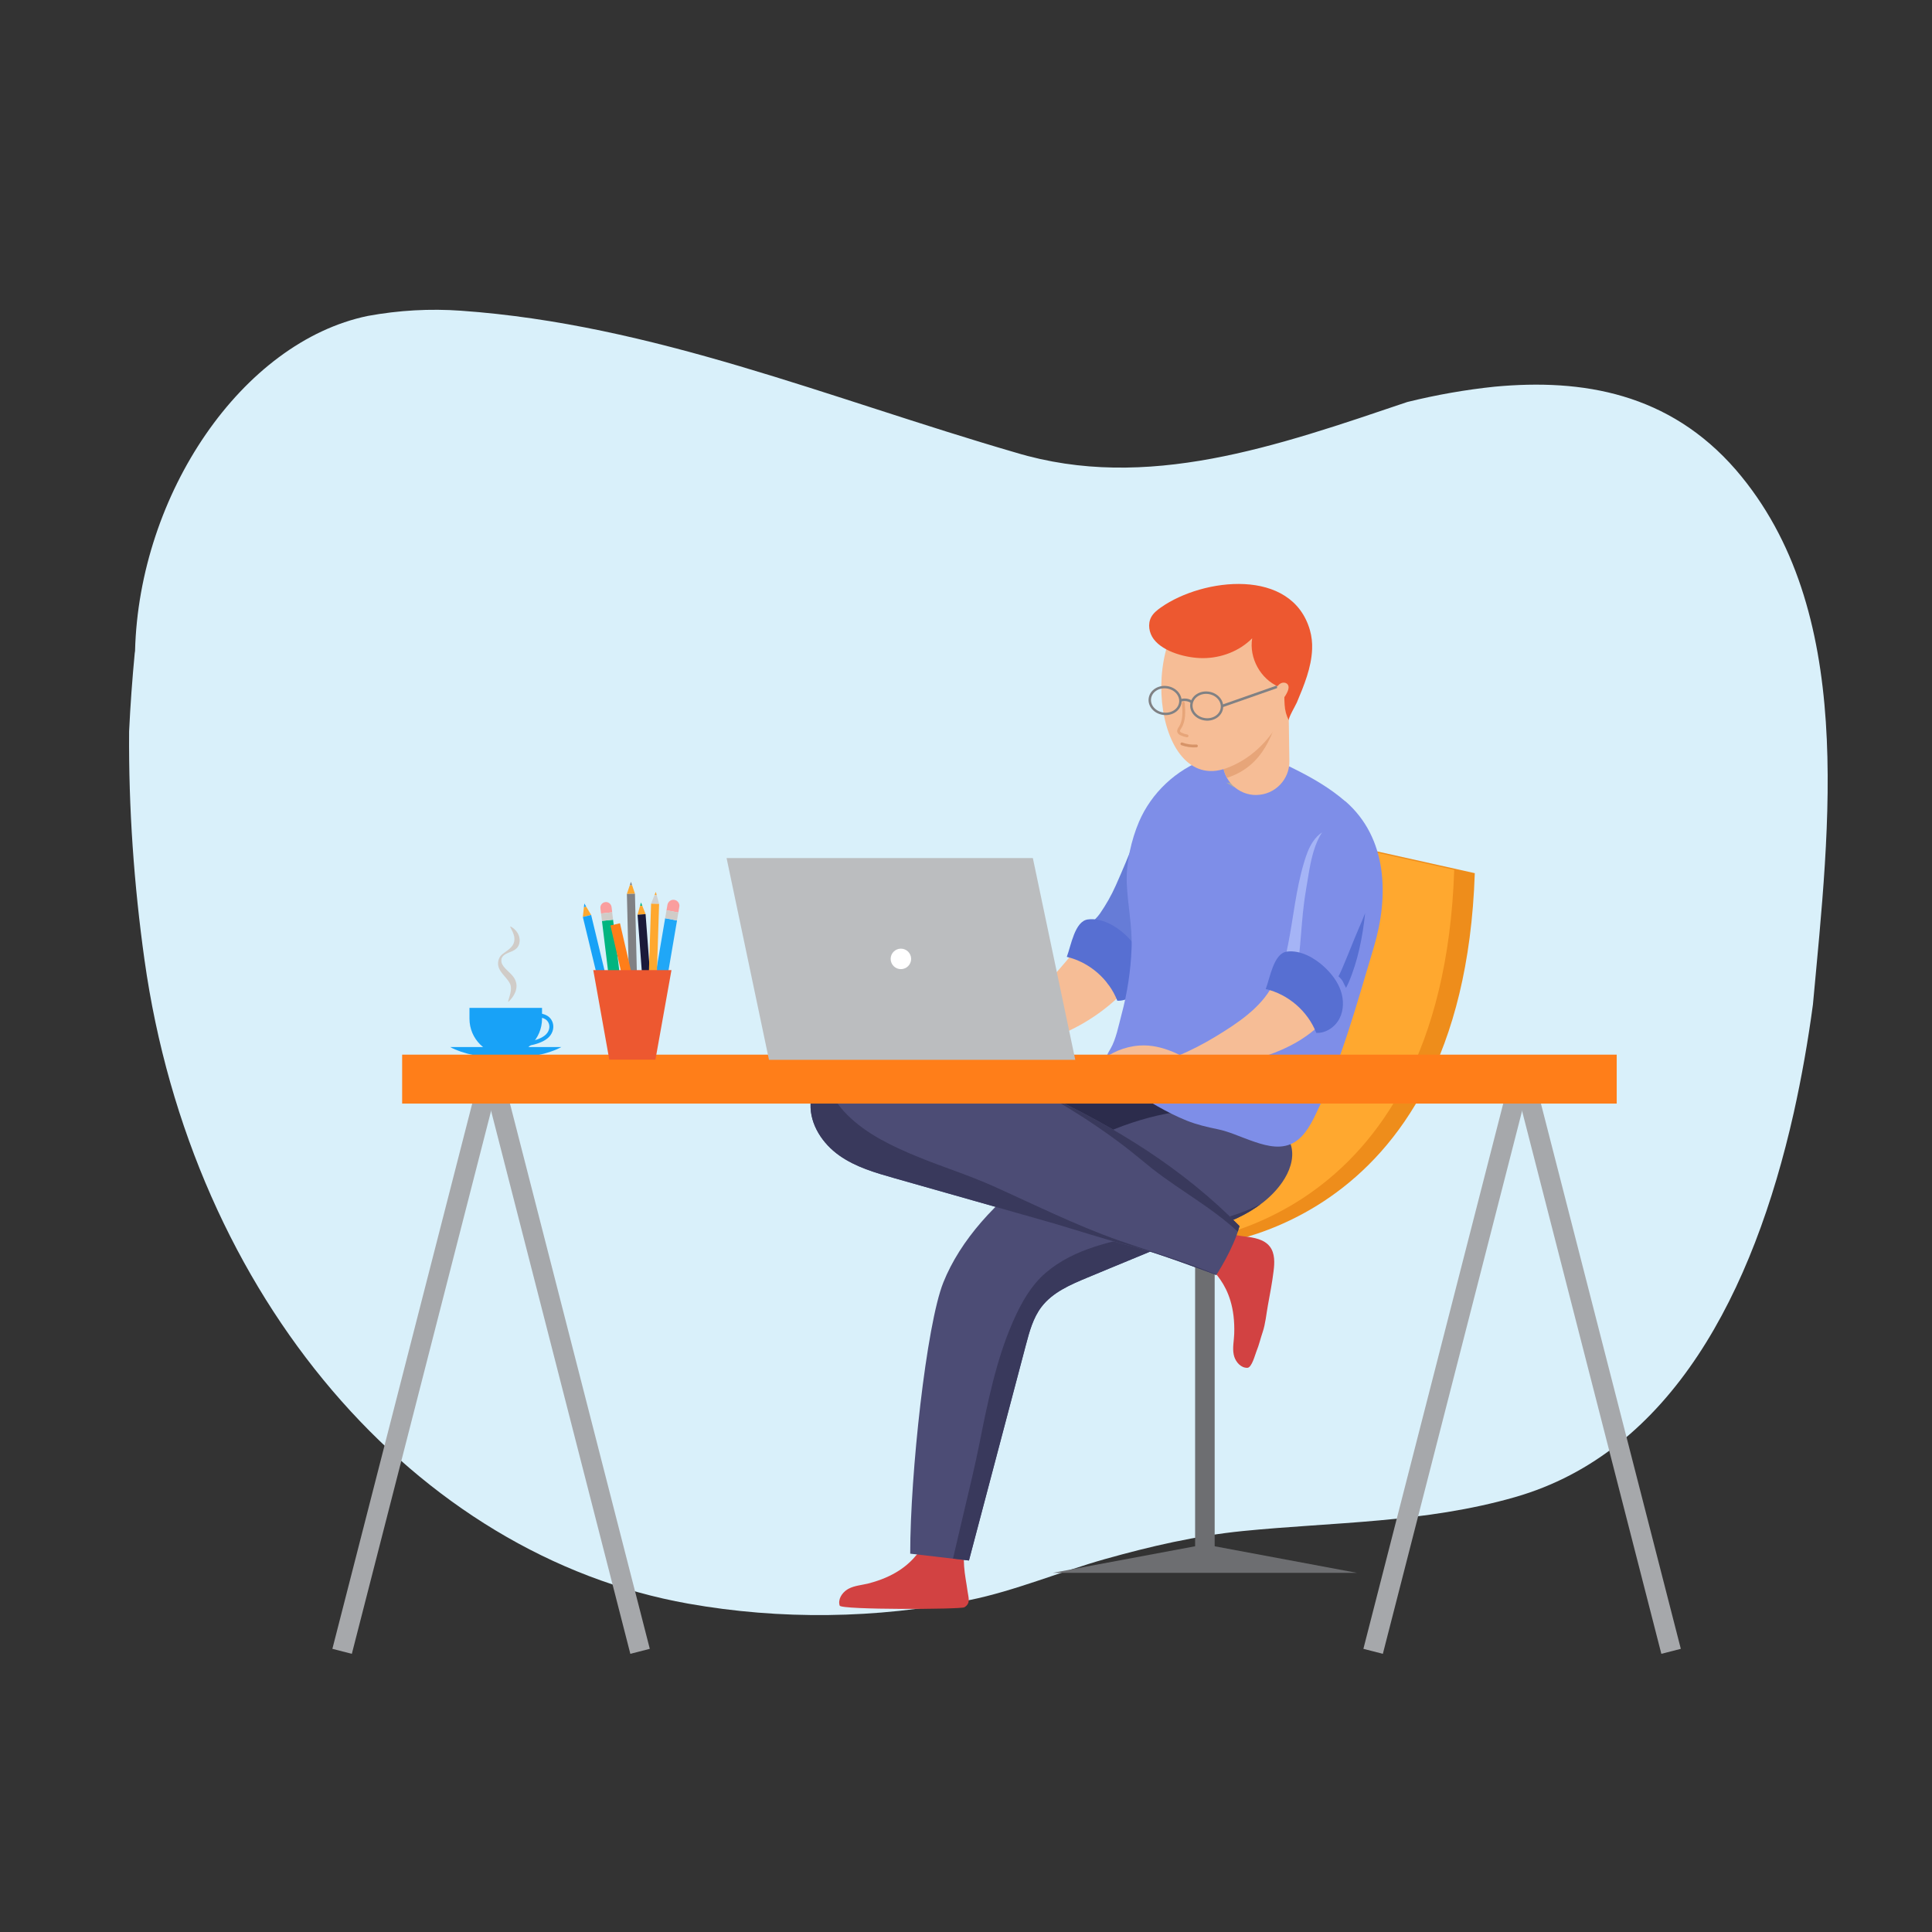 <?xml version="1.0" encoding="UTF-8"?><svg id="Layer_1" xmlns="http://www.w3.org/2000/svg" xmlns:xlink="http://www.w3.org/1999/xlink" viewBox="0 0 400 400"><rect x="0" y="0" width="400" height="400" fill="#333333" stroke="none"/><defs><style>.cls-1{fill:#e7a579;}.cls-2{stroke:#6d6e71;stroke-width:4.05px;}.cls-2,.cls-3,.cls-4,.cls-5,.cls-6,.cls-7,.cls-8,.cls-9,.cls-10{fill:none;}.cls-2,.cls-6{stroke-linejoin:round;}.cls-11{fill:#4c4c75;}.cls-12{fill:#576fd2;}.cls-3{stroke-width:.5px;}.cls-3,.cls-4,.cls-7,.cls-8,.cls-9,.cls-10{stroke-miterlimit:10;}.cls-3,.cls-8{stroke:#808184;}.cls-13{fill:#667cd7;}.cls-4{stroke:#d79468;}.cls-4,.cls-7{stroke-linecap:round;stroke-width:.58px;}.cls-14{fill:#d0d2d3;}.cls-15{fill:#fff;}.cls-16{fill:#1a1a3a;}.cls-17{fill:#ed5830;}.cls-18{fill:#ffa82f;}.cls-19{fill:#a5b4f6;}.cls-20{fill:#d0ccc8;}.cls-6{stroke:#a6a8ab;stroke-width:4.16px;}.cls-21{fill:#f6bd96;}.cls-22{fill:#bbbdbf;}.cls-23{fill:#6d6e71;}.cls-24{fill:#d24242;}.cls-7{stroke:#e7a579;}.cls-25{fill:#20a7f7;}.cls-26{fill:#00b580;}.cls-27{fill:#fa9e9e;}.cls-28{fill:#2c2c4c;}.cls-29{fill:#18a2f7;}.cls-8{stroke-width:.53px;}.cls-30{fill:#39395c;}.cls-31{fill:#a6a8ab;}.cls-9{stroke-width:10.13px;}.cls-9,.cls-10{stroke:#ff7e19;}.cls-32{fill:#ee8d1b;}.cls-33{fill:#7e8ee8;}.cls-34{fill:#d9f0fa;}.cls-10{stroke-width:2.03px;}.cls-35{fill:#808184;}.cls-36{clip-path:url(#clippath);}</style><clipPath id="clippath"><rect class="cls-5" x="20.26" y="33.76" width="353.87" height="353.87"/></clipPath></defs><g id="Group_427"><path id="Path_1437" class="cls-34" d="M27.96,134.78c.83-32.5,22.16-63.99,48.19-69.37,6.43-1.18,12.89-1.54,19.29-1.08,39.78,2.81,75.88,18.04,114.83,29.37,27.15,8.2,54.16-1.37,81.1-10.47,5.99-1.48,12.02-2.54,18.06-3.17,18.23-1.71,36.17,1.33,49.97,17.22,24.95,28.98,19.38,73.27,15.95,110.68-1.01,7.54-2.33,15.04-3.98,22.46-8.37,37.18-25.36,70.25-57.69,79.54-18.67,5.37-37.6,5.15-56.42,7.03-9.56.96-19.06,3.15-28.48,5.8-9.31,2.62-18.68,6.59-28.06,8.49-19.32,3.9-39.19,4.11-58.2.74-56.31-9.98-102.79-63.31-112.61-133.32-2.17-15.5-3.3-31.39-3.18-47.3.26-5.4.65-10.78,1.16-16.14"/></g><g id="many_working_clock"><g class="cls-36"><path class="cls-29" d="M97.2,208.67v2.25c0,4.15,3.36,7.51,7.51,7.51s7.51-3.36,7.51-7.51v-2.25h-15.01Z"/><path class="cls-29" d="M93.2,216.78c2.59,1.41,6.77,2.33,11.51,2.33s8.92-.92,11.51-2.33h-23.02Z"/><path class="cls-29" d="M108.06,216.68l-.05-.81s4.07-.29,5.29-2.01c.52-.73.58-1.57.18-2.26-.87-1.48-3.7-.95-4.26-.82l-.17-.8c.92-.2,4.01-.71,5.14,1.21.56.96.48,2.16-.22,3.14-1.45,2.04-5.72,2.34-5.9,2.35"/><path class="cls-20" d="M105.72,191.82c.36.19.69.44.98.75.29.3.54.67.7,1.09.16.42.23.89.17,1.37-.05.47-.26.97-.61,1.3-.34.34-.74.53-1.12.69-.38.16-.75.28-1.08.47-.33.18-.63.41-.8.71-.18.3-.19.65-.14.98.06.33.22.6.41.87.2.26.44.52.7.78.52.52,1.18,1.03,1.63,1.84.22.41.37.89.38,1.37.01.48-.09.93-.24,1.34-.32.81-.83,1.45-1.4,2.01l-.11-.06c.21-.77.48-1.5.57-2.2.04-.34.04-.67-.01-.97-.06-.3-.17-.56-.34-.82-.33-.54-.84-1.08-1.36-1.71-.25-.32-.51-.66-.7-1.08-.19-.41-.27-.9-.22-1.35.05-.44.21-.88.47-1.23.27-.34.61-.59.94-.81.65-.44,1.3-.96,1.62-1.48.16-.25.25-.5.31-.8.05-.29.05-.62,0-.94-.06-.32-.18-.65-.32-.99-.15-.34-.34-.67-.52-1.03l.09-.09Z"/><path class="cls-21" d="M223.31,195.87c-7.22,9.03-14.84,16.84-25.68,20.85,13.79,2.5,28.76-3.15,37.45-14.16l-11.76-6.69Z"/><path class="cls-13" d="M235.8,170.16c.7.82-4.1,11.62-4.79,13.17-.91,2.05-2.01,3.97-3.28,5.82-1.02,1.5-3.97,3.65-4.38,5.25-.18.68.16,1.41.64,1.92.49.51,1.11.86,1.67,1.29,1.39,1.04,2.44,2.52,2.95,4.18.27.88.48,1.92,1.29,2.36.75.41,1.74.08,2.34-.53,5.76-5.95,11.06-13.22,14.14-21.03,0,0-10.57-12.39-10.59-12.42"/><path class="cls-12" d="M220.87,198.11c4.68,1.1,8.72,4.61,10.46,9.08,1.99.09,3.9-1.21,4.81-2.98.91-1.77.9-3.93.24-5.81-.66-1.88-1.92-3.5-3.38-4.86-2-1.86-4.92-3.55-7.76-3.18-2.73.35-3.49,5.44-4.37,7.74"/><line class="cls-2" x1="249.46" y1="249.73" x2="249.46" y2="321.34"/><path class="cls-32" d="M208.13,233.49l-22.6,6.53,61.84,18.1s55.46-1.75,57.97-77.34l-50.23-11.19s-1.84,39.6-11.92,49.81c-10.08,10.21-35.06,14.09-35.06,14.09"/><path class="cls-18" d="M203.87,232.8l-22.6,6.53,61.84,18.1s55.46-1.75,57.97-77.34l-50.23-11.19s-1.84,39.6-11.92,49.81c-10.08,10.21-35.06,14.09-35.06,14.09"/><path class="cls-24" d="M255.51,280.8c.39,1.27,1.44,2.43,2.75,2.39.93-.03,1.62-2.83,1.89-3.46.53-1.28.81-2.59,1.26-3.9.59-1.73.76-3.75,1.09-5.55.43-2.36.89-4.72,1.18-7.1.22-1.74.3-3.67-.76-5.07-1.17-1.54-3.31-1.89-5.24-2.12s-4.07-.6-5.22-2.16c-.92,2.06-1.83,4.12-2.75,6.19-.12.28-.25.57-.24.87.05,1.47,6.46,4.26,6.06,15.31-.05,1.42-.39,2.86-.1,4.26.02.11.05.23.09.34"/><path class="cls-24" d="M175.37,329.12c-1.11.73-1.92,2.06-1.52,3.31.29.89,25.05.79,25.81.34,1.37-.81.83-2.04.67-3.27-.23-1.72-.6-3.45-.72-5.18-.04-.58-.34-5.89.77-5.74-2.24-.3-4.47-.6-6.71-.89-.3-.04-.62-.08-.91.02-1.4.46-2.26,7.39-12.98,10.13-1.38.35-2.86.43-4.11,1.1-.1.06-.2.11-.3.18"/><path class="cls-28" d="M257.09,232.4c-7.65,5.81-17.39,8.5-27,8.6-9.61.09-19.11-2.29-28.04-5.83-8.22-3.26-13.43-3.69-21.47-7.35-1.6-.73-2.64-5.19-.43-8.09,1.37-1.79.55-3.55,2.68-3.75,16.37-1.53,32.67.8,48.43,5.49,8.98,2.67,17.67,6.33,25.83,10.92"/><path class="cls-11" d="M231.01,262.08c4.4-1.83,8.81-3.62,13.19-5.48,3.91-1.66,8.16-2.61,12.05-4.45,3.61-1.71,6.97-4.11,9.24-7.4,1.47-2.13,2.47-4.79,1.88-7.32-2.06-8.8-17.62-8.15-24.25-7.13-18.21,2.79-40.79,17.67-47.81,35.21-3.52,8.79-6.86,39.69-6.86,56.16,4.05.47,8.1.95,12.15,1.42,3.93-14.88,7.86-29.76,11.79-44.64.73-2.76,1.49-5.59,3.22-7.86,2.31-3.03,5.99-4.61,9.51-6.07,1.96-.81,3.92-1.63,5.87-2.44"/><path class="cls-30" d="M254.22,251.99c-5.31,1.61-10.8,2.46-16.24,3.48-7.45,1.39-15.54,2.96-21.46,8.04-3.14,2.69-5.14,6.37-6.79,10.1-1.79,4.06-3.1,8.32-4.19,12.61-1.07,4.19-1.92,8.43-2.76,12.66-.98,4.92-2.18,9.78-3.33,14.66-.72,3.05-1.44,6.1-2.14,9.15,1.1.13,2.21.26,3.31.39,3.93-14.88,7.86-29.76,11.79-44.64.73-2.76,1.49-5.59,3.22-7.86,2.31-3.03,5.99-4.61,9.51-6.07,1.96-.81,3.92-1.63,5.87-2.44,4.4-1.83,8.81-3.62,13.19-5.48,3.91-1.66,8.16-2.61,12.05-4.45,1.7-.8,3.34-1.77,4.84-2.9-2.2,1.15-4.5,2.02-6.87,2.74"/><path class="cls-33" d="M278.49,165.88c-3.14-2.72-6.75-4.81-10.45-6.65-3.43-1.71-7.14-3.51-11.07-3.42-2.48.06-4.95.5-7.29,1.32-6.16,2.18-11.31,7.03-13.87,13.03-1.58,3.71-2.67,8.52-2.53,12.55.16,4.58,1.18,9,1,13.66-.18,4.65-.89,9.27-2.1,13.76-.57,2.13-1.13,5.08-2.25,6.98-1.07,1.81-1.57,2.81-.26,4.83,1.01,1.56,2.64,2.6,4.21,3.59,3.79,2.39,7.63,4.8,11.81,6.48,2.13.85,4.26,1.34,6.49,1.8,2.22.46,4.42,1.48,6.58,2.25,2.7.97,5.7,1.94,8.37.86,2.55-1.03,4.03-3.65,5.23-6.13,5.37-11.06,8.56-22.97,12.08-34.71,3.13-10.46,2.9-22.57-5.93-30.22"/><path class="cls-31" d="M253.91,162.06l1.54.94c.07-.32.15-.62.22-.94h-1.76Z"/><path class="cls-21" d="M260.15,164.59h0c3.81-.06,6.85-3.19,6.8-6.99l-.37-25.94-13.79.2.37,25.94c.06,3.81,3.19,6.85,6.99,6.8"/><path class="cls-1" d="M265.4,144.81l1.17-13.15-13.79.2.37,25.94c.02,1.18.36,2.28.9,3.24,7.46-2.43,9.86-9.12,11.35-16.23"/><path class="cls-21" d="M253.9,159.05c-15.36,5.56-19.01-30.02-3.41-36.09,23.99-9.33,23.2,28.92,3.41,36.09"/><path class="cls-17" d="M265.97,145.93c.06,1.12.35,2.22.87,3.22-.21-.37,1.47-3.25,1.66-3.71,1.49-3.55,3.01-7.2,3.16-11.05.05-1.32-.09-2.64-.45-3.91-3.74-13.05-22.15-10.84-30.85-4.72-.78.55-1.55,1.16-2.01,2-.77,1.42-.46,3.26.5,4.55,2.04,2.74,6.97,3.96,10.22,3.95,3.75-.01,7.53-1.43,10.18-4.11-.67,4.06,1.71,8.42,5.49,10.04.4-.73,1.07-.66,1.71-.13-.68,1.26-.55,2.44-.48,3.87"/><path class="cls-3" d="M244.37,145.45c-.2,1.52-1.78,2.56-3.52,2.32-1.74-.23-2.99-1.65-2.78-3.16.2-1.52,1.78-2.56,3.52-2.32,1.74.23,2.99,1.65,2.78,3.16Z"/><path class="cls-3" d="M252.98,146.6c-.2,1.52-1.78,2.56-3.52,2.32-1.74-.23-2.99-1.65-2.78-3.16.2-1.52,1.78-2.56,3.52-2.32,1.74.23,2.99,1.65,2.78,3.16Z"/><line class="cls-8" x1="253.04" y1="146.17" x2="264.42" y2="142.18"/><path class="cls-8" d="M244.43,145.02s1.19-.46,2.31.31"/><path class="cls-21" d="M264.42,142.18c.25-.37.59-.69,1.02-.81.43-.12.94.01,1.19.38.28.42.14.98-.06,1.44-.5,1.13-1.33,2.08-2.15,3.01v-4.02Z"/><path class="cls-7" d="M245,145.58c.14,1.73.25,3.6-.68,5.06-.16.26-.37.55-.29.85.07.25.32.4.56.51.38.17.77.29,1.18.36"/><path class="cls-4" d="M244.69,154.01c.96.35,2,.5,3.02.43"/><path class="cls-11" d="M206.79,222.31c-9.68-4.04-22.96-10.02-33.04-3.4-3.24,2.13-5.79,5.71-5.93,9.66-.15,4.28,2.51,8.22,5.92,10.64,3.4,2.42,7.48,3.59,11.47,4.73,10.4,2.95,20.81,5.91,31.21,8.86,6.11,1.73,12.21,3.83,18.36,5.36,4.74,1.18,17.04,5.82,17.04,5.82,0,0,3.54-5.38,4.81-10.13-14.09-14.35-31.47-23.86-49.85-31.53"/><path class="cls-30" d="M220.83,229.18c4.24,2.59,8.36,5.37,12.3,8.4,1.83,1.41,3.58,2.92,5.39,4.35,1.66,1.31,3.39,2.52,5.13,3.72,4.26,2.92,8.79,5.79,12.61,9.34.13-.39.26-.77.36-1.15-11.67-11.88-25.6-20.44-40.48-27.39,1.57.9,3.14,1.79,4.68,2.73"/><path class="cls-30" d="M247.05,262.03c-5.08-1.88-10.28-3.4-15.39-5.2-8.96-3.16-17.47-7.42-26.13-11.3-5.14-2.3-10.54-3.97-15.74-6.12-5.11-2.11-10.36-4.6-14.33-8.55-1.76-1.75-3.21-3.82-4.05-6.16-.36-1.01-.57-2.04-.7-3.09-1.67,1.96-2.8,4.38-2.89,6.96-.15,4.28,2.51,8.22,5.92,10.64,3.4,2.42,7.48,3.59,11.47,4.72,10.4,2.95,20.81,5.91,31.21,8.86,6.11,1.73,12.21,3.82,18.36,5.36,4.74,1.18,17.04,5.82,17.04,5.82,0,0,.01-.02.04-.06-1.59-.65-3.19-1.28-4.81-1.88"/><path class="cls-21" d="M265.12,202.26c-.61.3-1.17.87-1.67,1.81-2.46,4.63-7.25,7.79-11.74,10.52-2.51,1.53-5.13,2.87-7.83,4.02-1.52.65-5.82,3.06-7.44,2.6,8.64,2.43,15.56.34,23.8-2.04,6.61-1.91,12.4-5.04,16.38-10.97,1.02-1.52-5.03-4.31-5.87-4.71-2.14-1.02-4.06-2-5.64-1.23"/><path class="cls-33" d="M282.79,178.47c-.31-1.66-.89-3.24-1.89-4.62-2.62-3.63-6.78-3.04-9.11.44-.85,1.28-1.36,2.75-1.8,4.22-1.7,5.63-2.19,11.33-3.32,17.04-.42,2.12-.9,4.34-1.85,6.26,4.49.11,9.16,2.68,11.79,6.38,1-1.49,1.86-3.06,2.55-4.65,2.12-4.9,3.07-10.2,3.57-15.49.28-3,.64-6.45.05-9.59"/><path class="cls-19" d="M270.37,184.35c.48-2.73.81-5.5,1.62-8.16.41-1.34.95-2.69,1.74-3.86-.72.48-1.38,1.14-1.93,1.97-.85,1.28-1.36,2.75-1.8,4.22-1.7,5.63-2.19,11.33-3.32,17.04-.42,2.12-.9,4.34-1.85,6.26,1.16.03,2.34.23,3.49.56,1.1-5.96,1.01-12.06,2.06-18.03"/><path class="cls-12" d="M278.68,204.54c.16-.33.34-.66.49-1,1.98-4.6,2.94-9.54,3.47-14.5-.38,1.01-.79,2-1.23,2.96-1.01,2.24-3.67,9.24-4.3,10.12,1.06,1,.87,1.16,1.58,2.42"/><path class="cls-12" d="M262.06,204.77c4.68,1.1,8.72,4.61,10.46,9.08,1.99.09,3.9-1.21,4.81-2.98.91-1.77.9-3.93.24-5.81-.66-1.88-1.92-3.5-3.38-4.86-2-1.86-4.92-3.55-7.76-3.18-2.73.35-3.49,5.44-4.37,7.74"/><polygon class="cls-23" points="249.46 319.76 217.98 325.64 280.94 325.64 249.46 319.76"/><path class="cls-21" d="M235.89,216.47c-3.06.21-6.04,1.46-8.33,3.5,5.41.92,11.02,1.83,16.34.48,3.18-.81.3-2.1-1.04-2.66-2.24-.93-4.52-1.49-6.96-1.32"/><line class="cls-6" x1="284.29" y1="341.89" x2="314.64" y2="223.55"/><line class="cls-6" x1="345.98" y1="341.89" x2="315.62" y2="223.55"/><line class="cls-6" x1="70.83" y1="341.89" x2="101.18" y2="223.55"/><line class="cls-6" x1="132.52" y1="341.89" x2="102.17" y2="223.55"/><line class="cls-9" x1="83.26" y1="223.42" x2="334.72" y2="223.42"/><polygon class="cls-35" points="130.63 182.57 130.39 183.29 130.87 183.28 130.63 182.57"/><polygon class="cls-18" points="131.46 185.02 130.87 183.27 130.39 183.29 129.79 185.06 129.79 185.09 131.46 185.04 131.46 185.02"/><polygon class="cls-35" points="129.79 185.09 130.33 207.36 132 207.32 131.46 185.04 129.79 185.09"/><path class="cls-25" d="M137.71,190.11l-2.85,16.77c-.11.68.34,1.32,1.02,1.44.07.01.14.02.21.02.6,0,1.12-.43,1.23-1.04l2.85-16.72-2.45-.47Z"/><path class="cls-27" d="M140.65,187.75c.12-.68-.34-1.32-1.02-1.44-.68-.12-1.32.34-1.44,1.02l-.2,1.15,2.45.45.2-1.18Z"/><polygon class="cls-20" points="137.99 188.47 137.71 190.11 140.16 190.58 140.45 188.92 137.99 188.47"/><path class="cls-26" d="M124.63,190.66l1.91,15.69c.08.64.66,1.09,1.29,1.01.07,0,.13-.02.19-.04.53-.16.89-.68.82-1.25l-1.91-15.65-2.31.24Z"/><path class="cls-27" d="M126.61,187.78c-.08-.64-.66-1.09-1.29-1.01-.64.08-1.09.65-1.01,1.29l.13,1.07,2.31-.25-.13-1.1Z"/><polygon class="cls-20" points="124.44 189.13 124.63 190.66 126.93 190.43 126.74 188.88 124.44 189.13"/><line class="cls-10" x1="127.37" y1="191.38" x2="129.97" y2="202.61"/><polygon class="cls-26" points="132.71 186.84 132.51 187.56 132.98 187.53 132.71 186.84"/><polygon class="cls-18" points="133.66 189.24 132.98 187.53 132.51 187.56 132 189.37 132 189.39 133.66 189.26 133.66 189.24"/><polygon class="cls-16" points="132 189.39 133.67 211.61 135.33 211.48 133.66 189.26 132 189.39"/><polygon class="cls-29" points="120.98 187.05 120.89 187.84 121.38 187.73 120.98 187.05"/><polygon class="cls-18" points="122.38 189.41 121.38 187.73 120.89 187.84 120.67 189.82 120.67 189.85 122.39 189.42 122.38 189.41"/><polygon class="cls-29" points="120.67 189.85 126.22 212.8 127.93 212.39 122.39 189.43 120.67 189.85"/><polygon class="cls-18" points="135.78 184.64 135.5 185.34 135.97 185.35 135.78 184.64"/><polygon class="cls-14" points="136.46 187.13 135.97 185.35 135.5 185.34 134.8 187.08 134.8 187.1 136.46 187.15 136.46 187.13"/><polygon class="cls-18" points="134.8 187.1 134.09 209.37 135.75 209.42 136.46 187.15 134.8 187.1"/><polygon class="cls-17" points="135.7 219.39 126.15 219.39 122.83 200.85 139.02 200.85 135.7 219.39"/><polygon class="cls-22" points="222.62 219.42 159.21 219.42 150.43 177.65 213.84 177.65 222.62 219.42"/><path class="cls-15" d="M188.64,198.53c0,1.17-.95,2.12-2.12,2.12s-2.12-.95-2.12-2.12.95-2.12,2.12-2.12,2.12.95,2.12,2.12"/></g></g></svg>